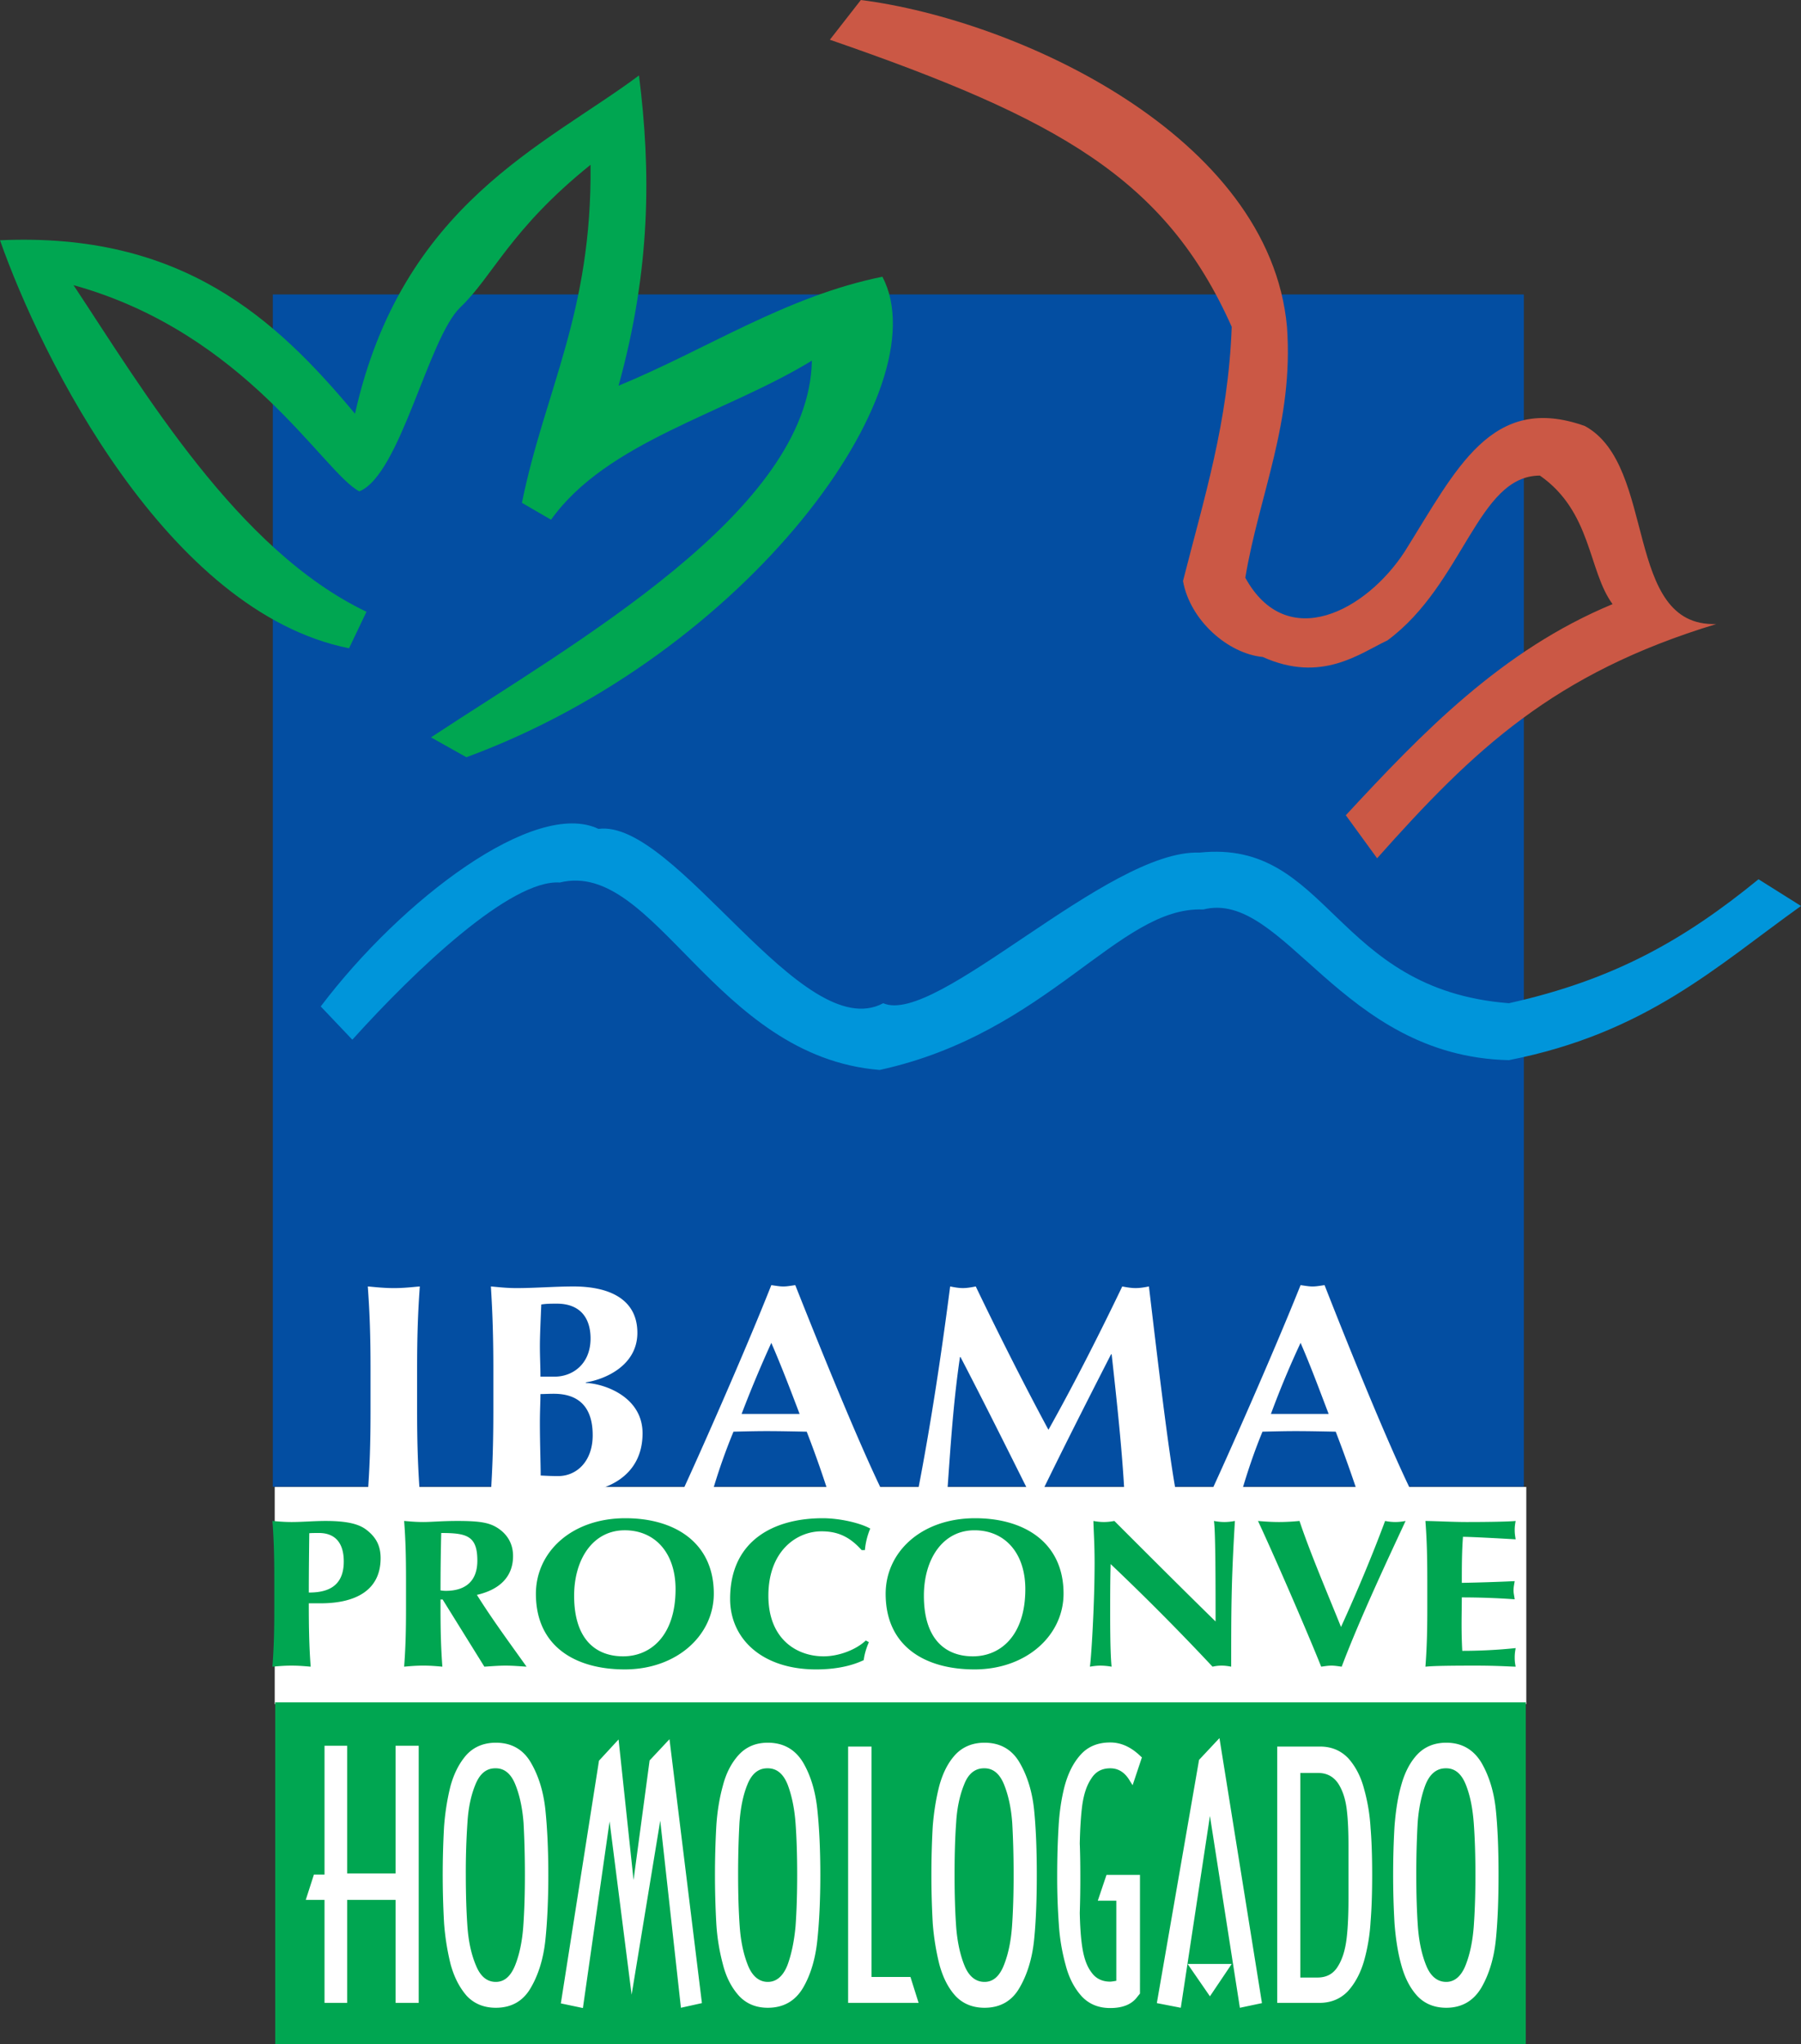 <svg xmlns="http://www.w3.org/2000/svg" xmlns:xlink="http://www.w3.org/1999/xlink" width="164.982" height="187.157" viewBox="0 0 164.982 187.157"><rect x="0" y="0" width="164.982" height="187.157" fill="#333333" stroke="none"/><path fill-rule="evenodd" clip-rule="evenodd" fill="#FFF" d="M25.166 136.151h114.651v19.878H25.166z"></path><path fill="#00A651" d="M25.213 155.877H139.77v31.28H25.213z"></path><path fill-rule="evenodd" clip-rule="evenodd" fill="#FFF" d="M29.728 173.963h-1.719l.748-2.323h.971v-11.794h2.073v11.697h4.438v-11.697h2.117v23.545h-2.117v-9.428h-4.438v9.428h-2.073z"></path><defs><path id="a" d="M0 0h164.982v187.157H0z"></path></defs><clipPath id="b"><use xlink:href="#a"></use></clipPath><path clip-path="url(#b)" fill-rule="evenodd" clip-rule="evenodd" fill="#FFF" d="M50.229 171.668c0 2.318-.097 4.314-.271 5.986-.178 1.671-.625 3.139-1.326 4.34-.696 1.223-1.766 1.844-3.212 1.844-1.1 0-1.996-.374-2.671-1.098-.649-.746-1.147-1.695-1.474-2.895a22.681 22.681 0 0 1-.595-3.741 79.213 79.213 0 0 1 0-8.878c.099-1.297.299-2.545.595-3.713.327-1.174.825-2.119 1.474-2.848.675-.72 1.571-1.096 2.671-1.096 1.446 0 2.516.623 3.212 1.824.701 1.197 1.148 2.639 1.326 4.289.173 1.671.271 3.668.271 5.986m-4.81-9.756h-.054c-.823 0-1.418.503-1.818 1.498-.402.976-.649 2.146-.726 3.47a66.546 66.546 0 0 0-.15 4.788c0 1.817.054 3.393.15 4.761.101 1.35.352 2.521.774 3.521.4.994.999 1.519 1.824 1.519.795 0 1.367-.524 1.77-1.519.398-1 .647-2.198.746-3.567.099-1.373.148-2.941.148-4.714 0-1.823-.049-3.391-.122-4.738-.101-1.35-.348-2.522-.748-3.52-.397-.996-.999-1.499-1.794-1.499m12.441 20.729l-2.02-15.864-2.443 17.086-2.021-.425 3.494-22.222 1.794-1.946 1.373 12.871 1.471-10.949 1.821-1.944 2.971 24.164-1.923.426-1.895-17.134zm17.287-10.973c0 2.318-.099 4.314-.275 5.986-.174 1.671-.599 3.139-1.298 4.34-.722 1.223-1.794 1.844-3.24 1.844-1.098 0-1.971-.374-2.645-1.098-.67-.746-1.171-1.695-1.472-2.895a18.756 18.756 0 0 1-.6-3.741 81.004 81.004 0 0 1 0-8.878c.08-1.297.278-2.545.6-3.713.301-1.174.802-2.119 1.472-2.848.674-.72 1.547-1.096 2.645-1.096 1.446 0 2.518.623 3.24 1.824.699 1.197 1.124 2.639 1.298 4.289.176 1.671.275 3.668.275 5.986m-4.813-9.756h-.047c-.825 0-1.427.503-1.825 1.498-.399.976-.623 2.146-.722 3.47a84.348 84.348 0 0 0-.124 4.788c0 1.817.049 3.393.148 4.761.099 1.35.35 2.521.75 3.521.397.994 1.023 1.519 1.82 1.519.795 0 1.395-.524 1.796-1.519.37-1 .621-2.198.746-3.567.099-1.373.15-2.941.15-4.714 0-1.823-.051-3.391-.15-4.738-.099-1.35-.346-2.522-.72-3.52-.4-.996-.999-1.499-1.822-1.499m13.816 21.479h-6.457v-23.47h2.14v21.096h3.569zm10.826-11.723c0 2.318-.078 4.314-.25 5.986-.174 1.671-.623 3.139-1.323 4.34-.696 1.223-1.771 1.844-3.215 1.844-1.098 0-1.998-.374-2.673-1.098-.672-.746-1.145-1.695-1.47-2.895a22.68 22.68 0 0 1-.6-3.741 77.976 77.976 0 0 1-.124-4.437c0-1.648.049-3.142.124-4.441.102-1.297.301-2.545.6-3.713.325-1.174.798-2.119 1.47-2.848.675-.72 1.575-1.096 2.673-1.096 1.444 0 2.519.623 3.215 1.824.7 1.197 1.149 2.639 1.323 4.289.171 1.671.25 3.668.25 5.986m-4.788-9.756h-.054c-.818 0-1.445.503-1.819 1.498-.398.976-.649 2.146-.725 3.47-.097 1.296-.146 2.914-.146 4.788 0 1.817.049 3.393.146 4.761.105 1.35.351 2.521.752 3.521.396.994 1.021 1.519 1.846 1.519.798 0 1.369-.524 1.769-1.519.402-1 .651-2.198.75-3.567.097-1.373.146-2.941.146-4.714 0-1.823-.05-3.391-.125-4.738-.097-1.35-.346-2.522-.745-3.52-.401-.996-.998-1.499-1.795-1.499m14.24 19.654v.974l-.226.275c-.499.696-1.322 1.048-2.495 1.048-1.072 0-1.942-.352-2.617-1.074-.675-.747-1.173-1.695-1.472-2.866a18.22 18.22 0 0 1-.625-3.767 59.282 59.282 0 0 1-.148-4.39c0-1.719.049-3.219.127-4.514.072-1.275.247-2.521.548-3.69.324-1.196.795-2.146 1.473-2.896.669-.745 1.569-1.12 2.715-1.12.898 0 1.749.349 2.544 1.047l.353.322-.851 2.545-.223-.347c-.45-.799-1.05-1.201-1.823-1.201-.771 0-1.347.305-1.745.95-.423.623-.677 1.422-.822 2.422-.127.974-.198 2.142-.228 3.517.029.699.051 1.668.051 2.991a92.6 92.6 0 0 1-.051 3.363c.029 1.3.101 2.374.251 3.272.152.897.401 1.62.82 2.168.404.573.979.851 1.724.851.074 0 .273-.028.553-.077v-7.331h-1.698l.8-2.37h3.066v9.898zm6.409-15.288l-2.669 17.56-2.195-.426 3.867-22.271 1.869-1.993 3.894 24.265-2.023.426-2.743-17.561zm0 16.511l-2.046-2.965h4.042l-1.996 2.965zM117 159.921h3.912c1.074 0 1.919.369 2.596 1.069.647.727 1.146 1.65 1.446 2.796a16.81 16.81 0 0 1 .598 3.591c.103 1.244.146 2.671.146 4.291s-.043 3.038-.146 4.288a16.707 16.707 0 0 1-.598 3.591c-.326 1.126-.825 2.048-1.474 2.77-.673.701-1.545 1.074-2.617 1.074H117v-23.47zm2.118 21.149h1.57c.823 0 1.446-.324 1.87-1.022.423-.675.672-1.521.799-2.544.123-1.025.172-2.248.172-3.666v-4.841c0-1.346-.049-2.469-.172-3.417-.127-.945-.399-1.721-.799-2.318-.424-.598-1.021-.922-1.794-.922h-1.646v18.73zm18.156-9.402c0 2.318-.077 4.314-.251 5.986-.174 1.671-.623 3.139-1.319 4.34-.727 1.223-1.799 1.844-3.219 1.844-1.098 0-1.996-.374-2.669-1.098-.675-.746-1.149-1.695-1.47-2.895-.324-1.194-.5-2.441-.6-3.741a75.975 75.975 0 0 1-.127-4.437c0-1.648.05-3.142.127-4.441.1-1.297.275-2.545.6-3.713.32-1.174.795-2.119 1.47-2.848.673-.72 1.571-1.096 2.669-1.096 1.42 0 2.492.623 3.219 1.824.696 1.197 1.146 2.639 1.319 4.289.174 1.671.251 3.668.251 5.986m-4.789-9.756h-.05c-.822 0-1.448.503-1.849 1.498-.372.976-.62 2.146-.719 3.47a84.014 84.014 0 0 0-.127 4.788c0 1.817.052 3.393.148 4.761.101 1.35.351 2.521.752 3.521.396.994 1.021 1.519 1.844 1.519.771 0 1.373-.524 1.771-1.519.397-1 .649-2.198.75-3.567.099-1.373.152-2.941.152-4.714 0-1.823-.054-3.391-.152-4.738-.101-1.35-.327-2.522-.727-3.52-.397-.996-.996-1.499-1.793-1.499"></path><path clip-path="url(#b)" fill-rule="evenodd" clip-rule="evenodd" fill="#034EA2" d="M24.99 26.96h114.603v109.167H24.99z"></path><path clip-path="url(#b)" fill-rule="evenodd" clip-rule="evenodd" fill="#00A651" d="M42.725 69.335c25.737-9.48 43.47-33.769 38.109-43.997-8.855 1.796-16.113 6.664-24.17 9.981 2.969-10.752 2.969-19.706 1.871-28.41-8.578 6.409-21.723 11.773-26.015 30.973C25.241 29.156 16.659 21.247 0 21.999c3.791 10.776 15.314 34.016 31.973 37.36l1.598-3.344C21.773 50.381 13.167 35.813 6.734 26.109c15.838 4.395 22.897 17.188 26.186 18.883 3.767-1.547 6.287-14.015 9.255-16.861 2.967-2.816 4.566-7.131 11.923-13.042.146 13.567-4.192 20.651-6.287 30.952l2.667 1.547c5.113-7.159 15.938-9.706 23.895-14.566-.249 13.793-21.723 25.813-34.893 34.493l3.245 1.82z"></path><path clip-path="url(#b)" fill-rule="evenodd" clip-rule="evenodd" fill="#CB5845" d="M126.151 78.587c8.876-9.977 16.188-16.934 31.074-21.448-8.554.298-5.387-14.517-12.046-18.133-8.554-3.041-11.747 3.917-16.484 11.474-3.518 5.436-10.8 9.353-14.618 2.42 1.276-7.657 4.443-14.191 3.818-22.973C116.3 12.396 93.153 1.822 78.86 0l-2.839 3.638c20.924 7.233 30.752 12.697 36.812 26.289-.324 8.782-2.546 15.714-4.463 23.273.645 3.614 4.139 6.655 7.306 6.955 5.39 2.422 8.874-.322 11.423-1.519 6.985-5.165 8.255-15.09 13.965-15.09 4.764 3.32 4.417 8.751 6.658 11.77-10.174 4.216-17.456 11.799-24.439 19.331l2.868 3.94z"></path><path clip-path="url(#b)" fill-rule="evenodd" clip-rule="evenodd" fill="#FFF" d="M33.943 125.403c0-3.094-.075-5.191-.25-7.61.649.052 1.423.15 2.396.15.946 0 1.722-.099 2.368-.15-.174 2.419-.247 4.517-.247 7.61v3.716c0 3.065.073 5.187.247 7.606a19.235 19.235 0 0 0-2.368-.15c-.973 0-1.747.072-2.396.15.175-2.42.25-4.541.25-7.606v-3.716zm11.251 0c0-3.094-.077-5.19-.226-7.61.623.052 1.399.15 2.37.15 1.646 0 3.543-.15 5.187-.15 3.468 0 5.862 1.274 5.862 4.244 0 2.99-2.944 4.263-4.717 4.538v.051c1.75.073 5.192 1.296 5.192 4.611 0 3.917-3.292 5.488-6.734 5.488-1.526 0-2.796-.15-4.242-.15-1.048 0-2.295.072-2.918.15.149-2.421.226-4.541.226-7.606v-3.716zM51 119.368c-.845 0-1.042.023-1.416.075-.054 1.345-.127 2.866-.127 3.812 0 .974.051 1.872.051 2.796h1.296c1.646 0 3.294-1.146 3.294-3.497 0-1.74-.825-3.186-3.098-3.186m-.271 8.251c-.5 0-.898.027-1.221.027 0 .774-.051 1.521-.051 2.646 0 1.745.073 3.84.073 4.811.527.026.948.052 1.601.052 1.695 0 3.163-1.347 3.163-3.743 0-2.545-1.244-3.793-3.565-3.793m30.179 9.107c-.922-.078-1.745-.15-2.546-.15-.821 0-1.646.072-2.469.15a95.998 95.998 0 0 0-1.994-5.637c-1.246-.023-2.445-.052-3.693-.052-1.019 0-1.993.028-3.015.052a54.063 54.063 0 0 0-1.971 5.637c-.449-.078-.898-.15-1.347-.15-.473 0-.896.072-1.444.15 1.421-3.045 5.761-12.819 8.228-19.055.371.049.726.122 1.1.122.373 0 .721-.073 1.095-.122 2.472 6.235 5.861 14.567 8.056 19.055m-7.66-7.261c-.842-2.218-1.669-4.386-2.591-6.507a111.27 111.27 0 0 0-2.721 6.507h5.312zm14.692-5.211c-.621 4.167-.872 8.331-1.171 12.472-.449-.1-.922-.15-1.346-.15-.473 0-.899.051-1.377.15 1.227-6.313 2.175-12.622 2.994-18.933.403.077.774.149 1.175.149.371 0 .773-.072 1.171-.149 2.095 4.366 4.567 9.255 6.658 13.122 2.295-4.091 4.667-8.756 6.761-13.122.401.077.822.149 1.222.149.424 0 .823-.072 1.222-.149.75 6.311 1.774 15.069 2.496 18.933a18.795 18.795 0 0 0-4.741 0c-.199-3.818-.698-8.481-1.171-12.721h-.054c-2.168 4.239-4.311 8.455-6.384 12.721-.174-.024-.374-.078-.546-.078-.176 0-.374.054-.55.078-2.069-4.141-4.143-8.305-6.311-12.472h-.048zm41.427 12.472c-.924-.078-1.72-.15-2.542-.15-.8 0-1.647.072-2.445.15a126.075 126.075 0 0 0-2.02-5.637c-1.221-.023-2.443-.052-3.691-.052-1.024 0-1.996.028-3.019.052-.773 1.87-1.396 3.741-1.949 5.637-.47-.078-.894-.15-1.368-.15-.447 0-.898.072-1.446.15 1.42-3.045 5.762-12.819 8.253-19.055.376.049.727.122 1.101.122.373 0 .722-.073 1.096-.122 2.444 6.235 5.835 14.567 8.03 19.055m-7.655-7.261c-.849-2.218-1.646-4.386-2.572-6.507a84.55 84.55 0 0 0-2.716 6.507h5.288z"></path><path clip-path="url(#b)" fill-rule="evenodd" clip-rule="evenodd" fill="#0095DA" d="M161.091 80.508c-6.755 5.512-13.192 9.201-22.866 11.35-16.09-1.249-16.439-15.041-28.337-13.791-8.378-.324-24.142 15.933-28.98 13.791-7.407 3.964-19.005-16.887-26.087-15.963-5.811-2.77-18.009 6.433-25.44 16.259l2.895 3.045c5.808-6.436 14.51-14.691 19.003-14.392 8.703-2.145 14.167 15.935 29.304 17.162 15.462-3.37 21.897-15.016 29.633-14.692 7.407-1.869 12.568 13.466 28.009 13.794 12.567-2.471 19.001-8.577 26.758-14.117l-3.892-2.446z"></path><path clip-path="url(#b)" fill="#00A651" d="M25.127 144.622c0-2.166-.043-3.653-.172-5.358.471.041 1.049.098 1.752.098.982 0 2.094-.098 3.119-.098 2.007 0 3.054.291 3.718.794.896.677 1.323 1.47 1.323 2.611 0 2.956-2.307 4.135-5.49 4.135h-1.089c0 1.935.022 3.869.172 5.803-.471-.039-1.049-.097-1.753-.097-.703 0-1.281.058-1.752.097.129-1.702.172-3.19.172-5.356v-2.629zm4.102-4.255c-.344 0-.664 0-.898.02-.021 1.817-.043 3.634-.043 5.432 1.431 0 3.204-.349 3.204-2.841 0-1.972-1.047-2.611-2.263-2.611m11.319 6.09h-.194v.793c0 2.166.043 3.654.17 5.356-.468-.039-1.046-.097-1.749-.097-.705 0-1.282.058-1.753.097.129-1.702.172-3.19.172-5.356v-2.628c0-2.166-.043-3.653-.172-5.358.471.041 1.048.098 1.753.098.767 0 1.685-.098 3.14-.098 2.157 0 2.947.178 3.695.659.853.561 1.389 1.411 1.389 2.553 0 1.872-1.2 3.074-3.312 3.556 1.367 2.186 2.989 4.388 4.549 6.575-.64-.039-1.283-.097-1.921-.097-.64 0-1.304.058-1.944.097l-3.823-6.15zm-.129-6.09c-.043 1.758-.065 3.5-.065 5.258.17.02.323.039.471.039 1.878 0 2.903-.945 2.903-2.764.001-2.281-.979-2.533-3.309-2.533m16.875-1.353c4.529 0 8.094 2.243 8.094 6.903 0 3.827-3.395 6.94-8.157 6.94-4.508 0-8.139-2.09-8.139-6.923 0-3.809 3.246-6.92 8.202-6.92m-.063 1.104c-2.929 0-4.637 2.666-4.637 5.992 0 4.117 2.095 5.549 4.487 5.549 2.561 0 4.804-1.934 4.804-6.15 0-3.343-1.9-5.391-4.654-5.391m22.362 10.245c-.234.541-.406 1.103-.471 1.644-1.132.542-2.604.851-4.357.851-4.955 0-7.882-2.803-7.882-6.459 0-5.335 3.995-7.385 8.481-7.385 1.496 0 3.374.406 4.355.947a6.601 6.601 0 0 0-.489 1.973h-.299c-1.068-1.199-2.157-1.721-3.674-1.721-2.284 0-4.869 1.798-4.869 5.897 0 3.982 2.604 5.549 5.06 5.549 1.369 0 2.948-.583 3.868-1.451l.277.155zm9.74-11.349c4.527 0 8.094 2.243 8.094 6.903 0 3.827-3.396 6.94-8.158 6.94-4.508 0-8.138-2.09-8.138-6.923-.001-3.809 3.245-6.92 8.202-6.92m-.064 1.104c-2.927 0-4.635 2.666-4.635 5.992 0 4.117 2.093 5.549 4.486 5.549 2.562 0 4.805-1.934 4.805-6.15 0-3.343-1.903-5.391-4.656-5.391m10.893-.853c.32.059.641.097.961.097.319 0 .64-.038.96-.097 3.077 3.075 6.133 6.131 9.271 9.203 0-3.072 0-8.33-.15-9.203.32.059.641.097.961.097s.643-.038.96-.097c-.341 5.628-.341 8.2-.341 13.342-.299-.058-.576-.097-.875-.097s-.578.039-.834.097a224.572 224.572 0 0 0-9.334-9.396c-.043 1.447-.043 3.054-.043 4.506 0 3.092.064 4.175.129 4.891a6.084 6.084 0 0 0-1.003-.097c-.32 0-.662.039-.984.097.107-.563.431-5.548.431-9.495 0-1.74-.089-2.92-.109-3.848m26.72 0c.299.059.618.097.939.097.319 0 .64-.038.938-.097-1.41 3.036-4.187 8.915-5.852 13.342-.319-.039-.621-.097-.94-.097-.32 0-.641.058-.939.097-1.323-3.307-4.4-10.383-5.789-13.342.663.059 1.305.097 1.924.097.618 0 1.259-.038 1.878-.097.963 2.882 2.501 6.479 3.803 9.706 1.475-3.228 2.925-6.706 4.038-9.706m3.865 5.357c0-2.166-.043-3.653-.172-5.357 1.262.02 2.542.097 3.803.097 2.094 0 3.888-.038 4.463-.097-.04.234-.086.465-.086.812 0 .406.046.58.086.87-1.622-.097-4.186-.231-4.825-.231-.107 1.409-.107 2.803-.107 4.216a179.35 179.35 0 0 0 4.847-.157c-.083.447-.107.621-.107.869 0 .216.046.388.107.794a67.662 67.662 0 0 0-4.847-.174c0 .812-.021 1.644-.021 2.475 0 .812.021 1.646.064 2.418 1.601 0 3.246-.08 4.89-.252-.04.271-.086.467-.086.868 0 .408.046.6.086.834-.769-.02-1.772-.097-3.736-.097-3.48 0-4.059.058-4.529.097.129-1.702.172-3.19.172-5.356v-2.629z"></path></svg>